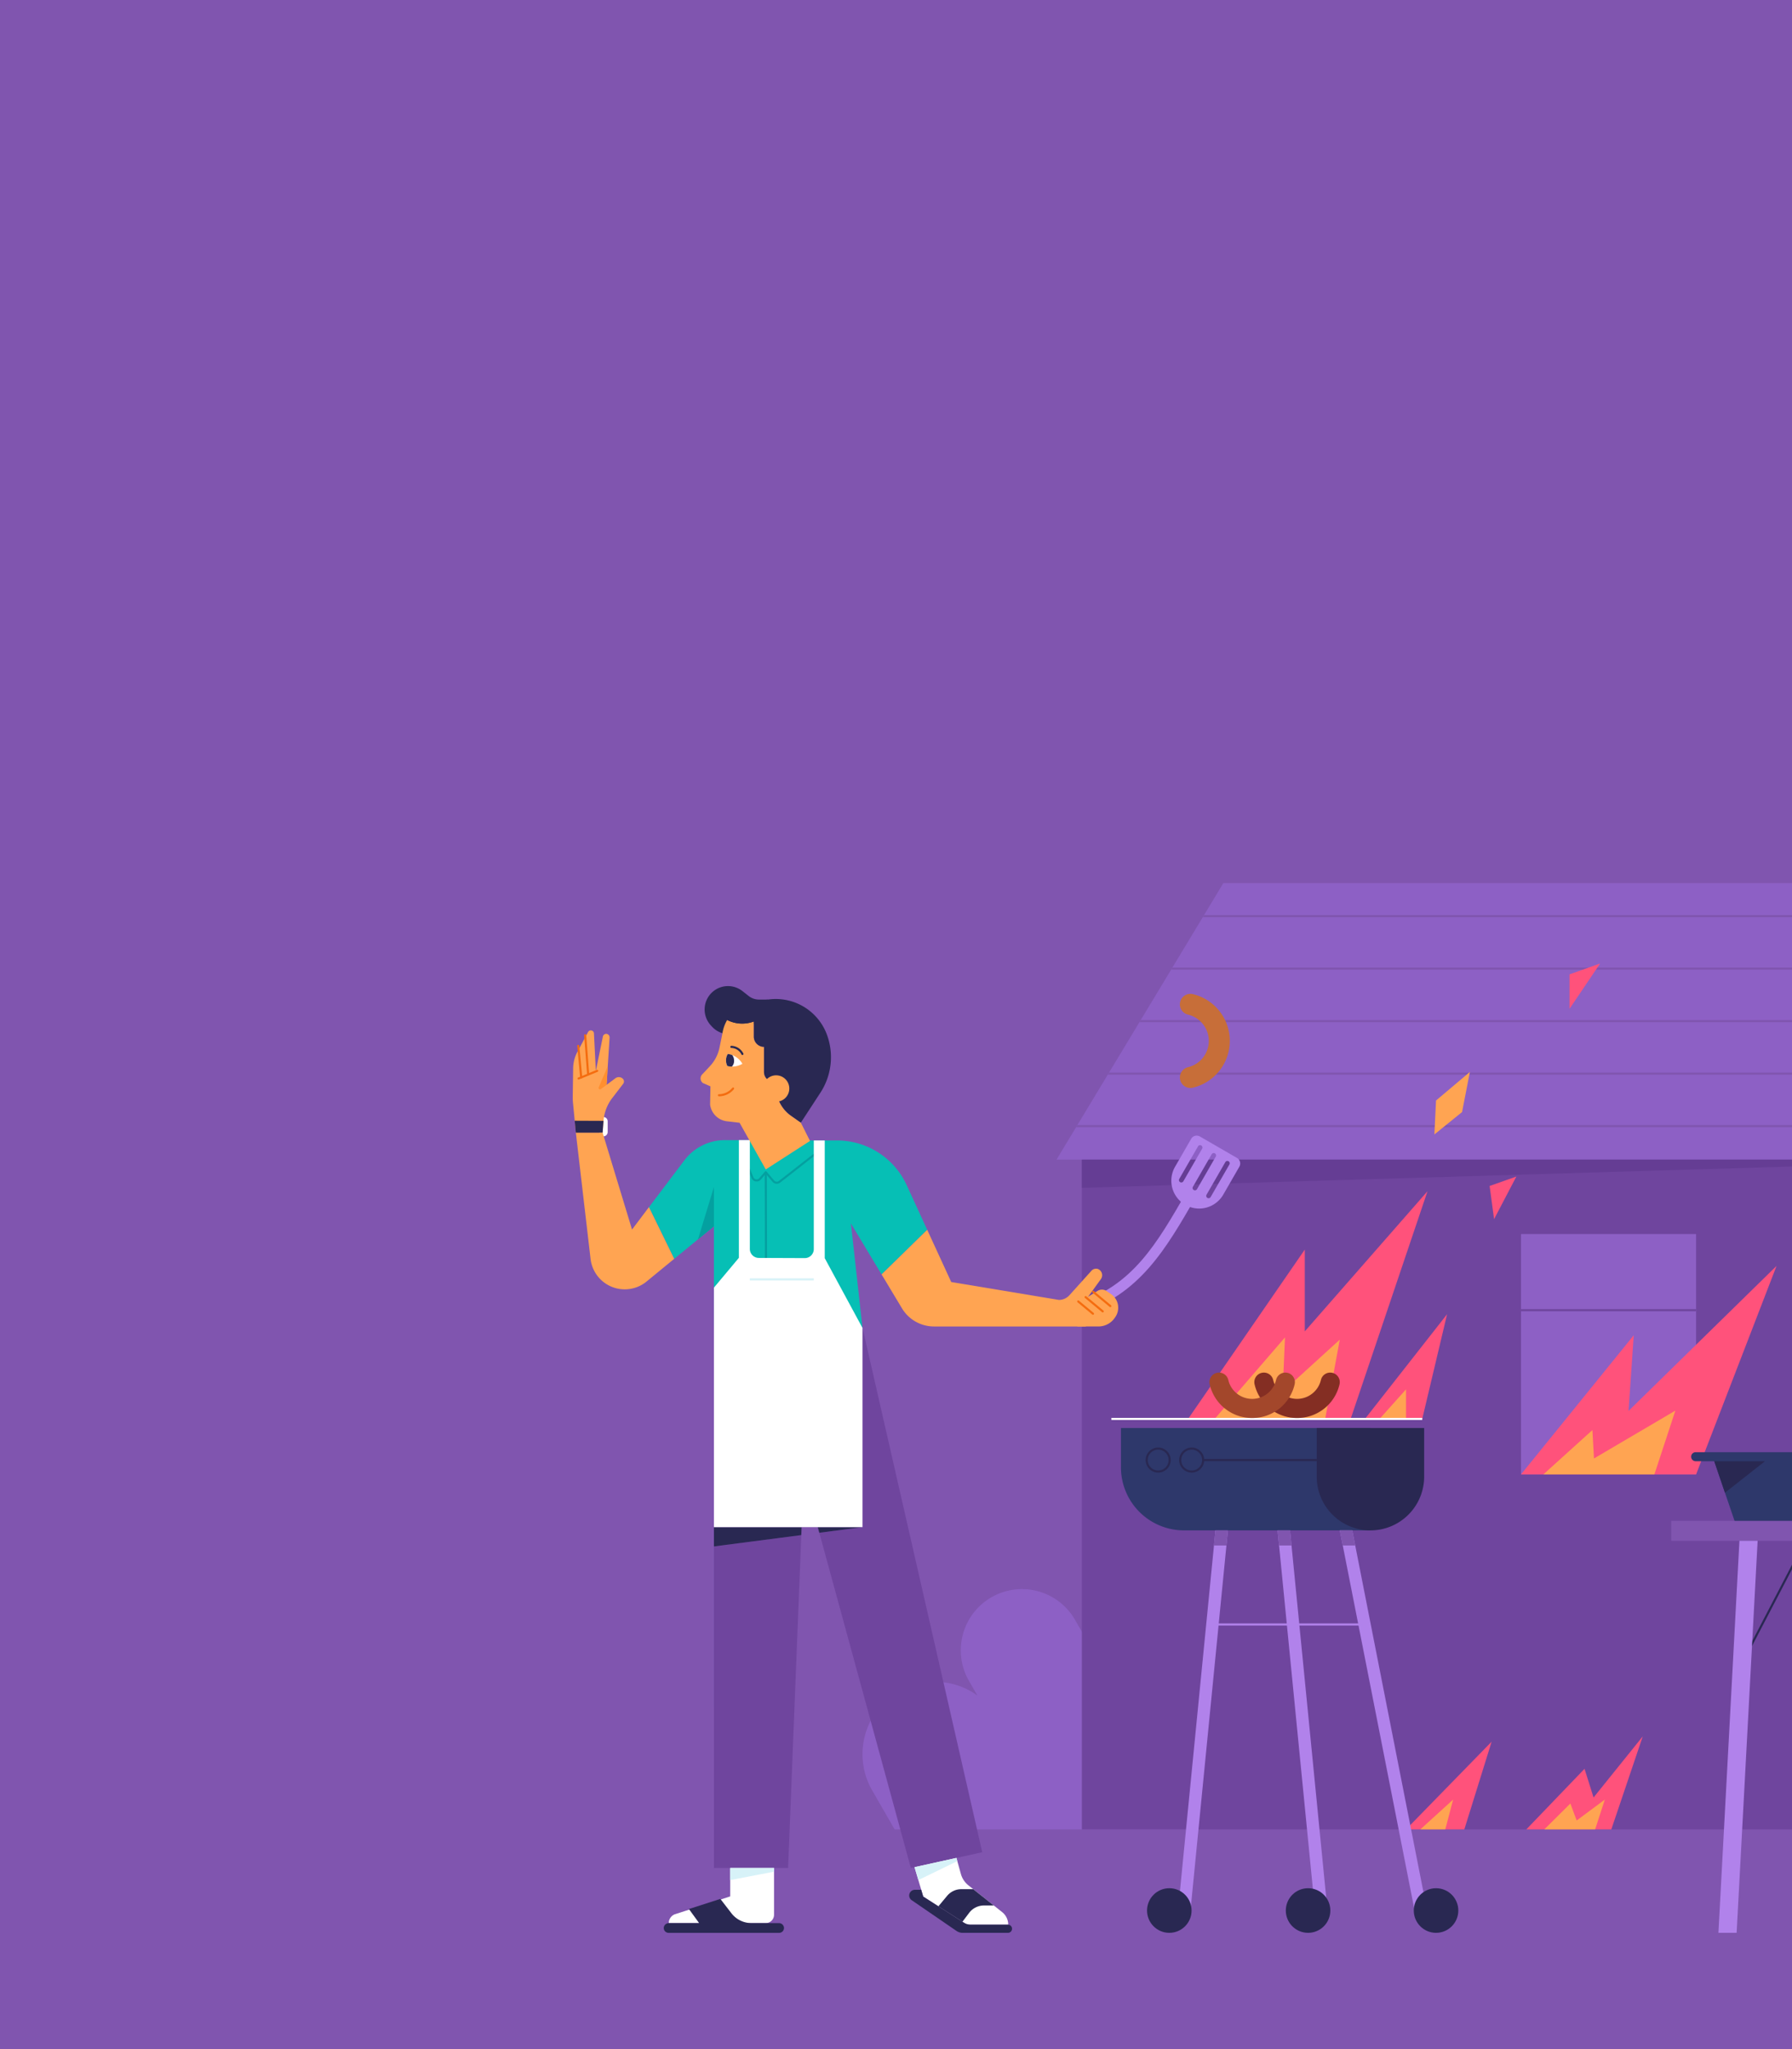 <svg xmlns="http://www.w3.org/2000/svg" xmlns:xlink="http://www.w3.org/1999/xlink" width="280" height="320" viewBox="0 0 280 320"><rect x="0" y="0" width="280" height="320" fill="#333333" stroke="none"/><defs><clipPath id="b"><rect width="280" height="320"/></clipPath></defs><g id="a" clip-path="url(#b)"><rect width="280" height="320" fill="#fff"/><rect width="582" height="278" transform="translate(-259 50)" fill="none"/><rect width="582" height="278" transform="translate(-259 50)" fill="none"/><g transform="translate(-3349.179 60.303)"><rect width="285.521" height="320" transform="translate(3349.179 -60.303)" fill="#8055af"/><path d="M1012.56,531.583a9.558,9.558,0,1,0-16.549,9.567l1.277,2.215a11.315,11.315,0,0,0-16.436,14.827l3.5,6.076h47.051Z" transform="translate(2504.614 -338.879)" fill="#8d60c5"/><rect width="117.088" height="104.6" transform="translate(3518.221 120.788)" fill="#6f459e"/><path d="M1192.654,234.233H1071.609l26.065-43.183h94.981Z" transform="translate(2442.655 -113.445)" fill="#8d60c5"/><path d="M1192.654,234.233H1071.609l26.065-43.183h94.981Z" transform="translate(2442.655 -113.445)" fill="none"/><path d="M1083.653,322.473v4.409l117.056-3.516.031-.893Z" transform="translate(2434.568 -201.685)" fill="#653d94"/><rect width="27.361" height="37.542" transform="translate(3586.834 132.412)" fill="#8d60c5"/><path d="M1292.47,405.559l17.618-21.737-.811,11.814,23.125-22.643-12.572,32.566Z" transform="translate(2294.364 -235.605)" fill="#ff527b"/><path d="M1303.1,451.736l7.668-6.929.246,4.436,12.716-7.475-3.281,9.968Z" transform="translate(2287.225 -281.782)" fill="#ffa452"/><rect width="27.361" height="0.329" transform="translate(3586.834 144.141)" fill="#6f459e"/><path d="M1237.8,612.815l13.372-13.7-4.266,13.7Z" transform="translate(2331.074 -387.427)" fill="#ff527b"/><path d="M1244.619,631.3l5.119-4.655-1.226,4.655Z" transform="translate(2326.492 -405.915)" fill="#ffa452"/><path d="M1295.008,611.136l9.094-9.462,1.41,4.479,7.685-9.541-4.91,14.524Z" transform="translate(2292.66 -385.748)" fill="#ff527b"/><path d="M1303.558,631.3l4.072-4.04.985,2.65,4.4-3.264L1311.5,631.3Z" transform="translate(2286.919 -405.915)" fill="#ffa452"/><path d="M1397.528,519.393l-.291-.152,10.72-20.563.291.152Z" transform="translate(2224.021 -319.992)" fill="#292852"/><path d="M957.026,434.473l14.3,52.354,11.157-2.464-18.7-81.871L956.158,431.3l.628,2.3h6.99Z" transform="translate(2520.171 -255.412)" fill="#6f459e"/><path d="M908.685,552.924h11.59l2.062-51.989-13.651,1.771Z" transform="translate(2552.045 -321.508)" fill="#6f459e"/><path d="M965.06,497.158h-6.99l.239.876Z" transform="translate(2518.887 -318.972)" fill="#292852"/><path d="M908.685,497.158v3.012l13.651-1.771.049-1.241Z" transform="translate(2552.045 -318.972)" fill="#292852"/><path d="M854.2,302.236h.628a.672.672,0,0,1,.672.672v1.674a.672.672,0,0,1-.672.672H854.2v-3.018Z" transform="translate(2588.63 -188.098)" fill="#fff"/><path d="M918.065,320.235a11.977,11.977,0,0,0-10.879-6.975h-3.641l-13.847-.054a7.939,7.939,0,0,0-6.362,3.15l-5.538,7.319,3.946,8.075,6.2-5.087v15.648l23.217.234-1.809-16.325,4.792,7.961,7.129-6.967Z" transform="translate(2572.783 -195.463)" fill="#06bfb5"/><path d="M851.8,324.793,847.2,309.658H843.02l2.3,19.717a5.374,5.374,0,0,0,8.744,3.538l4.325-3.547-3.946-8.075Z" transform="translate(2596.134 -193.081)" fill="#ffa452"/><path d="M1022.214,361.947a.977.977,0,0,0-.979.255l-3.469,3.85a2.213,2.213,0,0,1-1.644.732h0L999.3,363.991l-3.753-8.157-7.129,6.967,3.188,5.3a5.844,5.844,0,0,0,5.007,2.832h23.716v-4.147l2.353-3.25a1.044,1.044,0,0,0-.472-1.587Z" transform="translate(2498.509 -224.084)" fill="#ffa452"/><path d="M849.408,268.663a.89.89,0,0,0-1.2-.127l-1.381,1.031.469-7.365a.559.559,0,0,0-.451-.595.533.533,0,0,0-.6.436l-1.1,5.349-.291-5.858a.49.49,0,0,0-.921-.212l-1.655,3.068A5.635,5.635,0,0,0,841.6,267l-.061,4.491a8.253,8.253,0,0,0,.038.887l.45,4.651h4.184l.138-1.84a6.655,6.655,0,0,1,1.357-3.553l1.723-2.245A.605.605,0,0,0,849.408,268.663Z" transform="translate(2597.131 -160.454)" fill="#ffa452"/><path d="M847.586,269.276a.164.164,0,0,1-.163-.152l-.457-6.053a.164.164,0,1,1,.327-.025l.457,6.053a.164.164,0,0,1-.151.176Z" transform="translate(2593.486 -161.683)" fill="#f46c0f"/><path d="M844.292,273.184a.164.164,0,0,1-.163-.149l-.461-4.924a.164.164,0,0,1,.327-.031l.461,4.924a.165.165,0,0,1-.148.179Z" transform="translate(2595.7 -165.065)" fill="#f46c0f"/><path d="M849.408,268.663a.89.89,0,0,0-1.2-.127l-1.381,1.031.469-7.365a.559.559,0,0,0-.451-.595.533.533,0,0,0-.6.436l-1.1,5.349-.291-5.858a.49.49,0,0,0-.921-.212l-1.655,3.068A5.635,5.635,0,0,0,841.6,267l-.061,4.491a8.253,8.253,0,0,0,.038.887l.45,4.651h4.184l.138-1.84a6.655,6.655,0,0,1,1.357-3.553l1.723-2.245A.605.605,0,0,0,849.408,268.663Z" transform="translate(2597.131 -160.454)" fill="none"/><path d="M903.592,341.625v-6.133l-2.493,8.177Z" transform="translate(2557.139 -210.426)" fill="#04a0a0"/><path d="M846.837,305.859h-4.184l-.18-1.859,4.5.019Z" transform="translate(2596.501 -189.282)" fill="#292852"/><path d="M843.977,281.336a.164.164,0,0,1-.062-.316l2.891-1.188a.164.164,0,1,1,.125.3l-2.891,1.188A.161.161,0,0,1,843.977,281.336Z" transform="translate(2595.602 -173.046)" fill="#f46c0f"/><path d="M855.083,280.977l-.883.659a.229.229,0,0,1-.347-.274l1.416-3.3Z" transform="translate(2588.874 -171.864)" fill="#ff8f2f"/><path d="M887.213,667.763h0a1.477,1.477,0,0,1,.961-1.384l8.637-2.784v-4.436h6.85v7.3a1.306,1.306,0,0,1-1.3,1.307Z" transform="translate(2566.462 -427.743)" fill="#fff"/><path d="M902.826,677.621h-4.291a3.947,3.947,0,0,1-3.124-1.535l-1.733-2.245-4.911,1.583,1.6,2.2h-4.726a.789.789,0,0,0-.8.682.76.76,0,0,0,.755.838h17.269a.76.76,0,0,0,.755-.838A.789.789,0,0,0,902.826,677.621Z" transform="translate(2568.055 -437.601)" fill="#292852"/><path d="M916.425,659.158h6.85v.575l-6.85,1.314Z" transform="translate(2546.849 -427.743)" fill="#d7f2f8"/><path d="M1004.086,655.814l1.359,4.592,6.837,4.388h6.44a2.507,2.507,0,0,0-.949-1.964l-5.26-4.17a3.482,3.482,0,0,1-1.191-1.8l-.693-2.494Z" transform="translate(2487.991 -424.527)" fill="#fff"/><path d="M1017.625,675.612h0a.636.636,0,0,1-.636.637H1009.9a1.69,1.69,0,0,1-.957-.3l-7-4.8a.888.888,0,0,1-.385-.732h0a.887.887,0,0,1,.886-.888h.989l.312,1.054,6.316,4.054a2.109,2.109,0,0,0,1.139.334h5.781A.636.636,0,0,1,1017.625,675.612Z" transform="translate(2489.684 -434.709)" fill="#292852"/><path d="M1019.184,674.306l1.057-1.394a2.892,2.892,0,0,1,2.3-1.145h1.541l-3.211-2.546h-1.855a2.891,2.891,0,0,0-2.219,1.037l-1.37,1.639Z" transform="translate(2480.374 -434.499)" fill="#292852"/><path d="M1004.086,655.814l6.543-1.445.14.5-6.086,2.959Z" transform="translate(2487.991 -424.527)" fill="#d7f2f8"/><path d="M1082.005,356.8l-.5-1.564c8.656-2.787,12.37-9.227,17.071-17.381l1.421.821C1095.31,346.8,1091.264,353.819,1082.005,356.8Z" transform="translate(2436.011 -212.013)" fill="#b182eb"/><path d="M1136.448,314.566l-5.79-3.347a1,1,0,0,0-1.373.368l-2.512,4.357a4.349,4.349,0,1,0,7.531,4.354l2.512-4.357a1.008,1.008,0,0,0-.368-1.375Zm-8.378,3.646a.369.369,0,0,1-.64-.37l2.933-5.086a.369.369,0,1,1,.64.37Zm2.131,1.232a.369.369,0,0,1-.64-.37l2.933-5.086a.369.369,0,1,1,.639.37Zm2.131,1.232a.369.369,0,1,1-.639-.37l2.933-5.086a.369.369,0,1,1,.639.37Z" transform="translate(2406.009 -194.039)" fill="#b182eb"/><path d="M1080.749,390.024h3.267a3.08,3.08,0,0,0,2.5-1.275l.1-.145a2.577,2.577,0,0,0-.641-3.643l-.7-.472a1.27,1.27,0,0,0-1.38-.03l-3.561,2.2Z" transform="translate(2436.793 -243.178)" fill="#ffa452"/><path d="M1091.383,387.382a.165.165,0,0,1-.1-.038l-2.673-2.224a.164.164,0,1,1,.21-.253l2.673,2.224a.164.164,0,0,1-.105.291Z" transform="translate(2431.283 -243.553)" fill="#f46c0f"/><path d="M1087.755,389.889a.165.165,0,0,1-.1-.038l-2.673-2.224a.164.164,0,1,1,.21-.253l2.673,2.224a.164.164,0,0,1-.105.291Z" transform="translate(2433.719 -245.236)" fill="#f46c0f"/><path d="M1083.884,391.648a.164.164,0,0,1-.1-.038l-2.3-1.913a.164.164,0,1,1,.21-.253l2.3,1.913a.164.164,0,0,1-.105.291Z" transform="translate(2436.067 -246.626)" fill="#f46c0f"/><path d="M1080.749,390.024h3.267a3.08,3.08,0,0,0,2.5-1.275l.1-.145a2.577,2.577,0,0,0-.641-3.643l-.7-.472a1.27,1.27,0,0,0-1.38-.03l-3.561,2.2Z" transform="translate(2436.793 -243.178)" fill="none"/><path d="M926.786,322.754a.859.859,0,0,1-.657-.305l-1.061-1.249-.772.9a.863.863,0,0,1-1.452-.233l-1.808-4.371a.164.164,0,0,1,.3-.126l1.808,4.371a.535.535,0,0,0,.9.144l.9-1.045a.168.168,0,0,1,.125-.057.164.164,0,0,1,.124.058l1.185,1.4a.533.533,0,0,0,.737.075l5.983-4.68a.164.164,0,1,1,.2.259l-5.983,4.68A.859.859,0,0,1,926.786,322.754Z" transform="translate(2543.761 -198.19)" fill="#04a0a0"/><path d="M926,331.645V313.26h-1.712v16.966a1.406,1.406,0,0,1-1.411,1.407l-7.181-.029a1.406,1.406,0,0,1-1.4-1.407V313.206h-1.712v18.385l-3.9,4.654v37.4H931.9V342.543Z" transform="translate(2552.045 -195.463)" fill="#fff"/><rect width="9.991" height="0.329" transform="translate(3466.338 139.331)" fill="#d7f2f8"/><path d="M914.168,242.106h-1.42a2.58,2.58,0,0,1-1.6-.554l-.971-.765a3.647,3.647,0,0,0-4.43-.066h0a3.659,3.659,0,0,0-.507,5.423l.19.206a3.648,3.648,0,0,0,3.919.954l2.255-.816Z" transform="translate(2555.01 -146.314)" fill="#292852"/><path d="M914.139,266.574v-.794h-.349a1.546,1.546,0,0,1-1.545-1.547v-3.918a1.59,1.59,0,0,1-1.589-1.591v-2.375a5.138,5.138,0,0,1-4.169-.232,6.027,6.027,0,0,0-.747,2.128l-.448,2.189a5.992,5.992,0,0,1-1.49,2.888l-1.147,1.228a.9.9,0,0,0,.054,1.42l1.167.51-.053,2.839a3,3,0,0,0,2.569,2.609l2.036.24,4.092,7.286,6.909-4.45L918,272.149l-1.531-1.079A5.5,5.5,0,0,1,914.139,266.574Z" transform="translate(2556.31 -157.132)" fill="#ffa452"/><path d="M930.576,251.748h0A8.526,8.526,0,0,0,921.6,246.2l-2.092.24a6.027,6.027,0,0,0-4.532,2.98,5.138,5.138,0,0,0,4.169.231v2.375a1.59,1.59,0,0,0,1.589,1.591v3.918a1.546,1.546,0,0,0,1.545,1.547h.349v.794a5.5,5.5,0,0,0,2.332,4.5l1.531,1.078,3.053-4.673A10.145,10.145,0,0,0,930.576,251.748Z" transform="translate(2547.822 -150.439)" fill="#292852"/><ellipse cx="2.059" cy="2.062" rx="2.059" ry="2.062" transform="translate(3468.39 107.625)" fill="#ffa452"/><path d="M914.7,272.266a3.1,3.1,0,0,1,2.291,1.535,3.148,3.148,0,0,1-2.353.345A1.977,1.977,0,0,1,914.7,272.266Z" transform="translate(2548.187 -167.975)" fill="#fff"/><path d="M915.412,272.446a2.448,2.448,0,0,0-.71-.18,1.977,1.977,0,0,0-.062,1.88,2.59,2.59,0,0,0,.714.091,1.339,1.339,0,0,0,.335-1.028A1.435,1.435,0,0,0,915.412,272.446Z" transform="translate(2548.187 -167.975)" fill="#292852"/><path d="M918.365,269.83a.164.164,0,0,1-.144-.085,1.864,1.864,0,0,0-1.576-1.024.161.161,0,0,1-.17-.158.164.164,0,0,1,.158-.17,2.166,2.166,0,0,1,1.875,1.193.164.164,0,0,1-.143.244Z" transform="translate(2546.815 -165.374)" fill="#292852"/><path d="M910.749,289.568a.164.164,0,0,1-.01-.328,2.731,2.731,0,0,0,2.1-1,.164.164,0,1,1,.235.229,3.043,3.043,0,0,1-2.318,1.1Z" transform="translate(2550.769 -178.666)" fill="#f46c0f"/><rect width="0.328" height="13.389" transform="translate(3468.667 122.757) rotate(-0.156)" fill="#04a0a0"/><path d="M1134.152,373.06l18.237-26.446v12.775l19.175-21.889-12.012,35.561Z" transform="translate(2400.662 -211.774)" fill="#ff527b"/><path d="M1218.267,412.308l12.833-16.353-3.88,16.353Z" transform="translate(2344.185 -251.023)" fill="#ff527b"/><path d="M1147.173,419.569l10.866-12.588-.362,8.473,8.923-8.123-2.259,12.238Z" transform="translate(2391.919 -258.426)" fill="#ffa452"/><path d="M1225.216,436.285l4.133-4.619v4.619Z" transform="translate(2339.52 -275)" fill="#ffa452"/><path d="M1102.233,450.045h38.984v15.987H1112.09a9.857,9.857,0,0,1-9.857-9.857Z" transform="translate(2422.093 -287.34)" fill="#2e386b"/><path d="M1195.333,450.045h16.787v7.594a8.394,8.394,0,0,1-8.394,8.394h0a8.394,8.394,0,0,1-8.394-8.394Z" transform="translate(2359.584 -287.34)" fill="#292852"/><path d="M1115.94,463.236a1.957,1.957,0,1,1,1.955-1.957,1.957,1.957,0,0,1-1.955,1.957Zm0-3.586a1.629,1.629,0,1,0,1.627,1.629A1.629,1.629,0,0,0,1115.94,459.65Z" transform="translate(2414.206 -293.568)" fill="#292852"/><path d="M1131.876,463.236a1.957,1.957,0,1,1,1.955-1.957A1.957,1.957,0,0,1,1131.876,463.236Zm0-3.586a1.629,1.629,0,1,0,1.627,1.629A1.629,1.629,0,0,0,1131.876,459.65Z" transform="translate(2403.506 -293.568)" fill="#292852"/><rect width="17.744" height="0.329" transform="translate(3537.173 167.546)" fill="#292852"/><rect width="48.572" height="0.329" transform="translate(3522.834 161.121)" fill="#fff"/><path d="M1172.337,430.792a6.788,6.788,0,0,1-6.636-5.262,1.492,1.492,0,1,1,2.906-.682,3.832,3.832,0,0,0,7.46,0,1.492,1.492,0,0,1,2.906.682A6.789,6.789,0,0,1,1172.337,430.792Z" transform="translate(2379.506 -269.648)" fill="#842e23"/><path d="M1150.992,430.792a6.788,6.788,0,0,1-6.636-5.262,1.492,1.492,0,1,1,2.906-.682,3.832,3.832,0,0,0,7.461,0,1.492,1.492,0,1,1,2.906.682A6.788,6.788,0,0,1,1150.992,430.792Z" transform="translate(2393.837 -269.648)" fill="#a3472b"/><path d="M1278.247,337.174l3.482-6.652-4.178,1.472Z" transform="translate(2304.381 -207.089)" fill="#ff527b"/><path d="M1130.954,559.306h-1.946l5.969-60.6h1.947Z" transform="translate(2404.116 -320.008)" fill="#b182eb"/><path d="M1184.65,559.306H1182.7l-5.969-60.6h1.946Z" transform="translate(2372.071 -320.008)" fill="#b182eb"/><path d="M1220.18,559.306h-1.947L1206.3,498.7h1.946Z" transform="translate(2352.223 -320.008)" fill="#b182eb"/><ellipse cx="3.479" cy="3.483" rx="3.479" ry="3.483" transform="translate(3528.405 234.573)" fill="#292852"/><ellipse cx="3.479" cy="3.483" rx="3.479" ry="3.483" transform="translate(3550.087 234.573)" fill="#292852"/><ellipse cx="3.479" cy="3.483" rx="3.479" ry="3.483" transform="translate(3570.083 234.573)" fill="#292852"/><path d="M1146.7,498.7h1.947l-.232,2.356h-1.947Z" transform="translate(2392.394 -320.008)" fill="#8055af"/><path d="M1176.735,498.7h1.946l.232,2.356h-1.946Z" transform="translate(2372.071 -320.008)" fill="#8055af"/><path d="M1206.3,498.7h1.946l.464,2.356h-1.947Z" transform="translate(2352.223 -320.008)" fill="#8055af"/><rect width="23.666" height="0.329" transform="translate(3538.86 193.221)" fill="#b182eb"/><rect width="24.399" height="3.121" transform="translate(3610.301 177.2)" fill="#8055af"/><path d="M1389.205,564.876h-2.844l3.281-61.218h2.844Z" transform="translate(2231.323 -323.337)" fill="#b182eb"/><path d="M1380.16,472.253l-3.172-9.31h-2.906a.7.7,0,0,1-.7-.705h0a.7.7,0,0,1,.7-.705h20.577v10.72Z" transform="translate(2240.041 -295.053)" fill="#2e386b"/><path d="M1384.364,465.825h7.93l-6.255,4.917Z" transform="translate(2232.664 -297.935)" fill="#292852"/><path d="M1081.514,289.983H1199.3v-7.87H1086.264Z" transform="translate(2436.004 -174.587)" fill="none"/><path d="M1131.443,207.261l-4.75,7.87h102.946v-7.87Z" transform="translate(2405.67 -124.329)" fill="none"/><path d="M1071.609,312.127h121.045v-5.063H1074.665Z" transform="translate(2442.655 -191.339)" fill="none"/><path d="M1239.75,191.05H1144.77l-3.017,5h98Z" transform="translate(2395.559 -113.445)" fill="none"/><path d="M1096.573,265.032h112.843v-7.869H1101.323Z" transform="translate(2425.893 -157.835)" fill="none"/><path d="M1111.633,240.082h107.894v-7.87H1116.383Z" transform="translate(2415.782 -141.082)" fill="none"/><path d="M1080.91,306.393H1198.9v-.329H1081.108Z" transform="translate(2436.41 -190.668)" fill="#8055af"/><path d="M1095.97,281.442h113.041v-.329H1096.168Z" transform="translate(2426.298 -173.915)" fill="#8055af"/><path d="M1111.03,256.492h108.093v-.329H1111.228Z" transform="translate(2416.187 -157.163)" fill="#8055af"/><path d="M1126.089,231.541h103.144v-.329H1126.287Z" transform="translate(2406.076 -140.411)" fill="#8055af"/><path d="M1239.345,206.261h-98l-.2.329h98.2Z" transform="translate(2395.964 -123.658)" fill="#8055af"/><path d="M1131.909,258.392a1.643,1.643,0,0,1-.373-3.243,4.221,4.221,0,0,0,0-8.214,1.643,1.643,0,0,1,.749-3.2,7.508,7.508,0,0,1,0,14.612A1.643,1.643,0,0,1,1131.909,258.392Z" transform="translate(2403.271 -148.79)" fill="#c76e39"/><path d="M1315.557,236.341v-5.379l4.775-1.693Z" transform="translate(2278.863 -139.106)" fill="#ff527b"/><path d="M1251.287,290.567l.256-5.3,5.29-4.461-1.222,6.264Z" transform="translate(2322.015 -173.708)" fill="#ffa452"/></g></g></svg>